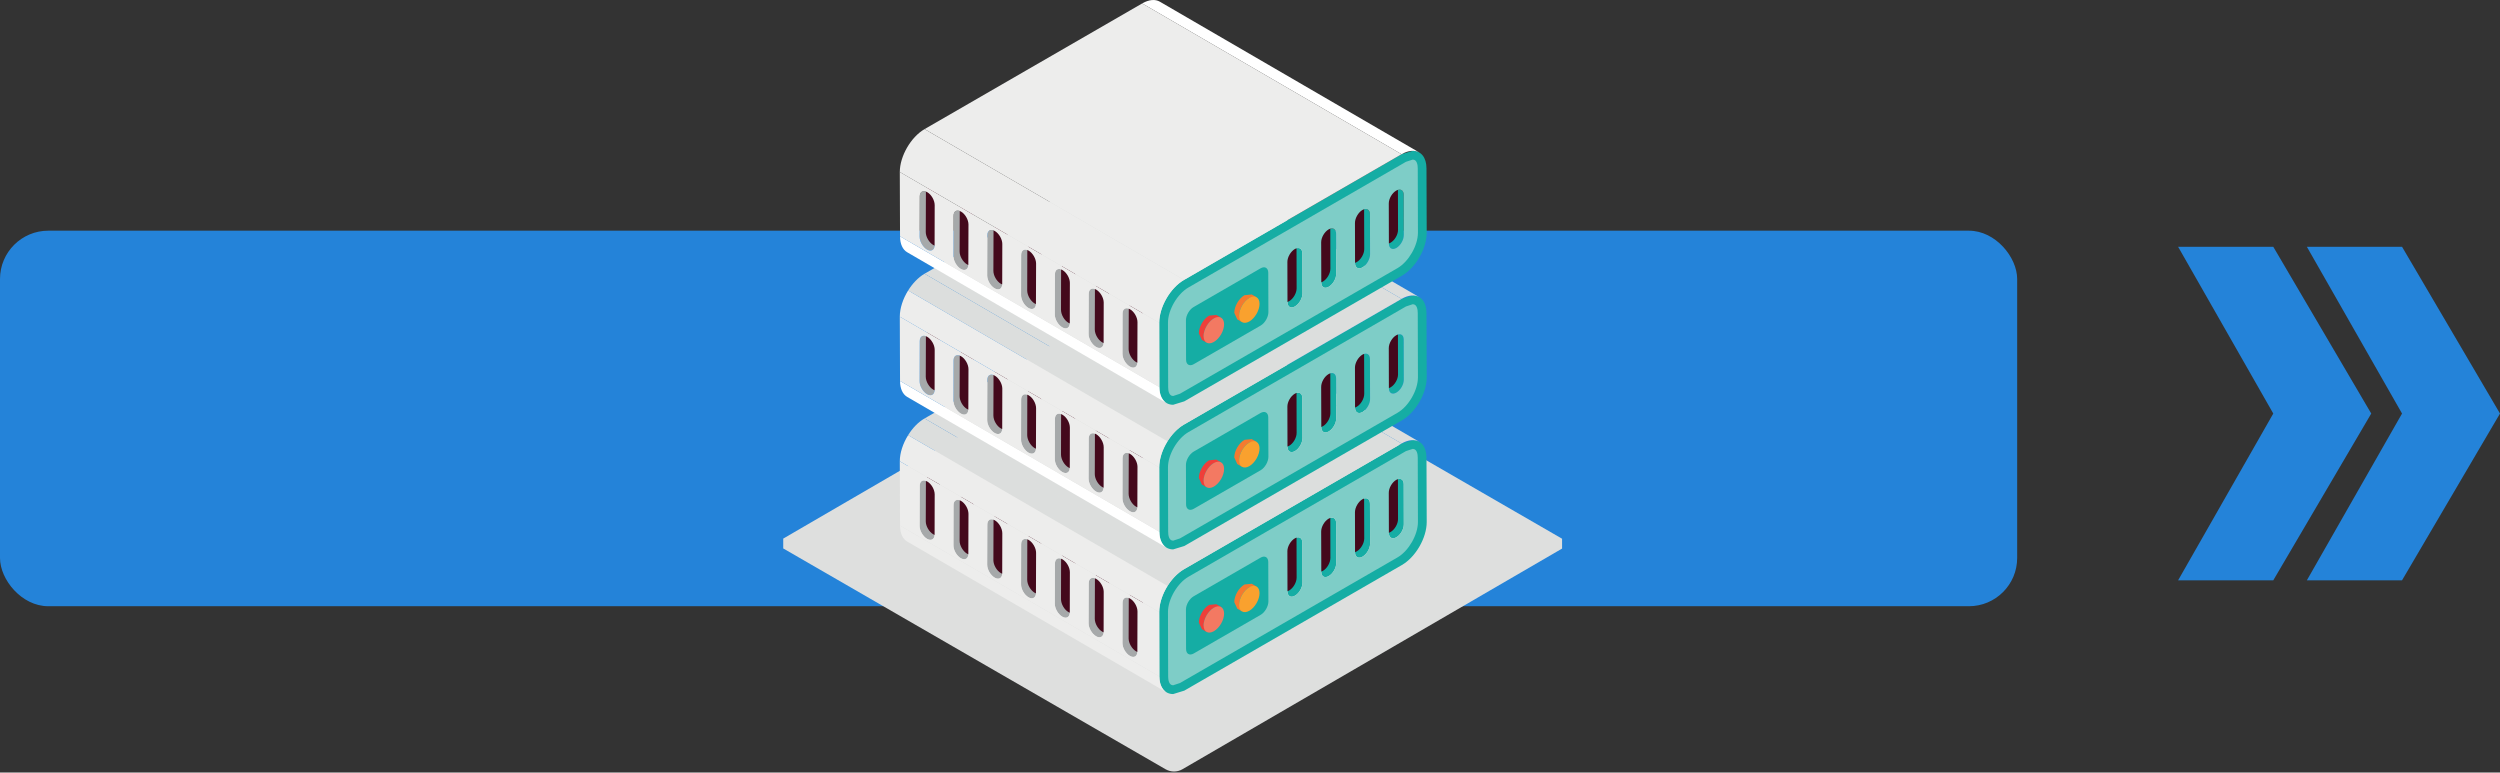 <svg width="466" height="144" viewBox="0 0 466 144" fill="none" xmlns="http://www.w3.org/2000/svg">
<rect x="0" y="0" width="466" height="144" fill="#333333" stroke="none"/>
<path d="M447.739 46H430L447.739 77.084L430 108.169H447.739L466 77.084L447.739 46Z" fill="#2483D9"/>
<path d="M423.739 46H406L423.739 77.084L406 108.169H423.739L442 77.084L423.739 46Z" fill="#2483D9"/>
<rect y="43" width="376" height="70" rx="9" fill="#2483D9"/>
<g clip-path="url(#clip0_1452_976)">
<path d="M216.732 59.268L145.994 100.394V102.228L217.246 143.379C218.24 143.954 219.448 143.953 220.434 143.371L291.171 102.253V100.419L219.919 59.259C218.934 58.693 217.717 58.702 216.732 59.268Z" fill="#DEDFDE"/>
<path d="M260.258 89.448C259.487 89.893 258.861 90.973 258.869 91.865L258.886 99.348C258.895 100.231 259.521 100.582 260.283 100.145C261.063 99.699 261.68 98.619 261.671 97.728L261.654 90.254C261.654 89.362 261.029 89.01 260.258 89.448Z" fill="#15ADA4"/>
<path d="M253.952 93.065C253.19 93.511 252.564 94.591 252.564 95.482L252.582 102.965C252.59 103.839 253.216 104.199 253.987 103.754C254.749 103.316 255.383 102.236 255.383 101.354L255.358 93.871C255.358 92.979 254.724 92.628 253.952 93.065Z" fill="#15ADA4"/>
<path d="M247.656 96.682C246.884 97.128 246.259 98.208 246.268 99.091L246.293 106.582C246.293 107.465 246.919 107.816 247.681 107.379C248.452 106.933 249.078 105.853 249.069 104.971L249.052 97.488C249.052 96.596 248.427 96.236 247.656 96.682Z" fill="#15ADA4"/>
<path d="M241.357 100.351C240.586 100.796 239.96 101.868 239.969 102.751L239.986 110.233C239.995 111.125 240.612 111.485 241.383 111.031C242.163 110.593 242.779 109.513 242.779 108.631L242.754 101.148C242.754 100.256 242.128 99.896 241.357 100.351Z" fill="#15ADA4"/>
<path d="M259.178 88.471C258.398 88.925 257.781 89.996 257.781 90.888L257.807 98.371C257.807 99.253 258.432 99.605 259.203 99.168C259.974 98.722 260.6 97.642 260.592 96.759L260.574 89.276C260.566 88.385 259.949 88.025 259.178 88.471Z" fill="#44091C"/>
<path d="M252.881 92.088C252.11 92.534 251.476 93.614 251.484 94.496L251.502 101.979C251.502 102.871 252.136 103.231 252.899 102.776C253.67 102.331 254.295 101.259 254.295 100.368L254.269 92.894C254.269 91.993 253.635 91.642 252.881 92.088Z" fill="#44091C"/>
<path d="M246.566 95.713C245.803 96.159 245.178 97.231 245.178 98.122L245.203 105.596C245.203 106.488 245.829 106.848 246.6 106.402C247.371 105.956 247.988 104.876 247.988 103.993L247.971 96.511C247.962 95.619 247.345 95.259 246.566 95.713Z" fill="#44091C"/>
<path d="M240.277 99.374C239.497 99.811 238.88 100.891 238.889 101.782L238.906 109.265C238.906 110.156 239.531 110.508 240.302 110.062C241.073 109.616 241.699 108.536 241.691 107.654L241.673 100.171C241.665 99.279 241.039 98.928 240.277 99.374Z" fill="#44091C"/>
<path d="M260.284 100.145C259.521 100.582 258.895 100.231 258.887 99.348L258.869 91.865C258.861 90.973 259.487 89.893 260.258 89.448C261.029 89.011 261.654 89.362 261.654 90.254L261.671 97.728C261.68 98.619 261.063 99.699 260.284 100.145ZM253.986 103.754C253.215 104.199 252.59 103.839 252.581 102.965L252.564 95.482C252.564 94.591 253.189 93.511 253.952 93.065C254.723 92.628 255.357 92.979 255.357 93.871L255.382 101.354C255.382 102.236 254.749 103.316 253.986 103.754ZM247.68 107.379C246.917 107.816 246.292 107.465 246.292 106.582L246.266 99.091C246.258 98.208 246.883 97.128 247.654 96.682C248.425 96.236 249.05 96.596 249.05 97.488L249.068 104.971C249.076 105.853 248.451 106.934 247.68 107.379ZM241.382 111.031C240.611 111.485 239.994 111.125 239.986 110.233L239.968 102.751C239.96 101.868 240.586 100.796 241.357 100.351C242.128 99.896 242.753 100.256 242.753 101.148L242.779 108.631C242.779 109.514 242.162 110.594 241.382 111.031ZM265.082 85.325C265.082 83.773 264.422 82.856 263.334 82.856L261.663 83.379L221.11 106.805C218.814 108.125 216.886 111.468 216.895 114.091L216.929 126.082C216.929 127.633 217.589 128.559 218.677 128.559L220.356 128.028L260.909 104.611C263.205 103.282 265.124 99.939 265.116 97.308L265.082 85.325Z" fill="#7ECDC7"/>
<path d="M260.499 103.899L219.946 127.316L218.678 127.736C217.873 127.736 217.744 126.699 217.744 126.082L217.71 114.091C217.701 111.725 219.449 108.716 221.514 107.516L262.075 84.082L263.335 83.671C264.141 83.671 264.269 84.708 264.269 85.325L264.303 97.308C264.303 99.691 262.572 102.699 260.499 103.899ZM265.897 85.325C265.897 83.242 264.852 82.033 263.335 82.033L261.253 82.668L220.7 106.102C218.138 107.585 216.073 111.159 216.082 114.091L216.108 126.091C216.116 128.173 217.161 129.373 218.678 129.373L220.76 128.731L261.321 105.313C263.883 103.831 265.939 100.256 265.939 97.308L265.897 85.325Z" fill="#15ADA4"/>
<path d="M172.838 89.756C172.067 89.302 171.442 89.662 171.442 90.545L171.416 98.028C171.416 98.919 172.033 99.991 172.804 100.436C173.584 100.882 174.201 100.522 174.209 99.639L174.226 92.156C174.226 91.265 173.61 90.185 172.838 89.756Z" fill="#A6A9AA"/>
<path d="M179.136 93.365C178.365 92.919 177.739 93.279 177.739 94.162L177.723 101.645C177.714 102.536 178.331 103.608 179.102 104.054C179.873 104.491 180.499 104.139 180.499 103.256L180.524 95.782C180.524 94.882 179.907 93.811 179.136 93.365Z" fill="#A6A9AA"/>
<path d="M185.432 96.982C184.67 96.545 184.036 96.896 184.036 97.788L184.01 105.262C184.01 106.153 184.635 107.233 185.407 107.671C186.178 108.116 186.803 107.756 186.812 106.882L186.829 99.399C186.829 98.508 186.203 97.428 185.432 96.982Z" fill="#A6A9AA"/>
<path d="M191.74 100.642C190.969 100.196 190.344 100.556 190.344 101.448L190.326 108.931C190.318 109.805 190.943 110.885 191.706 111.331C192.477 111.776 193.103 111.416 193.103 110.533L193.128 103.051C193.128 102.168 192.511 101.088 191.74 100.642Z" fill="#A6A9AA"/>
<path d="M198.038 104.251C197.267 103.814 196.641 104.165 196.641 105.056L196.615 112.539C196.615 113.422 197.232 114.494 198.012 114.948C198.775 115.394 199.4 115.034 199.409 114.151L199.426 106.668C199.434 105.776 198.809 104.705 198.038 104.251Z" fill="#A6A9AA"/>
<path d="M204.334 107.902C203.571 107.465 202.938 107.816 202.938 108.716L202.912 116.191C202.912 117.074 203.546 118.145 204.308 118.599C205.08 119.045 205.705 118.685 205.714 117.802L205.731 110.319C205.731 109.436 205.105 108.356 204.334 107.902Z" fill="#A6A9AA"/>
<path d="M210.64 111.571C209.869 111.125 209.243 111.485 209.243 112.368L209.227 119.851C209.218 120.742 209.835 121.814 210.615 122.259C211.377 122.705 212.002 122.345 212.002 121.462L212.028 113.988C212.028 113.088 211.411 112.016 210.64 111.571Z" fill="#A6A9AA"/>
<path d="M173.985 88.899C173.222 88.453 172.589 88.805 172.589 89.696L172.562 97.179C172.562 98.062 173.188 99.142 173.959 99.588C174.722 100.033 175.356 99.682 175.356 98.791L175.382 91.308C175.382 90.425 174.756 89.345 173.985 88.899Z" fill="#44091C"/>
<path d="M180.292 92.516C179.52 92.071 178.895 92.422 178.895 93.322L178.869 100.805C178.869 101.679 179.486 102.751 180.257 103.205C181.028 103.651 181.654 103.291 181.654 102.408L181.679 94.925C181.679 94.042 181.063 92.962 180.292 92.516Z" fill="#44091C"/>
<path d="M186.59 96.133C185.819 95.688 185.194 96.048 185.194 96.939L185.168 104.422C185.168 105.296 185.785 106.376 186.556 106.822C187.328 107.268 187.953 106.916 187.953 106.025L187.978 98.542C187.978 97.659 187.362 96.588 186.59 96.133Z" fill="#44091C"/>
<path d="M192.895 99.802C192.124 99.348 191.49 99.708 191.49 100.59L191.473 108.073C191.473 108.965 192.089 110.036 192.861 110.49C193.623 110.928 194.257 110.568 194.257 109.685L194.283 102.21C194.283 101.31 193.658 100.23 192.895 99.802Z" fill="#44091C"/>
<path d="M199.194 103.402C198.423 102.965 197.797 103.325 197.789 104.208L197.771 111.691C197.771 112.573 198.388 113.653 199.159 114.091C199.939 114.536 200.556 114.176 200.556 113.302L200.582 105.819C200.582 104.928 199.965 103.848 199.194 103.402Z" fill="#44091C"/>
<path d="M205.491 107.053C204.72 106.608 204.095 106.968 204.095 107.859L204.068 115.342C204.068 116.225 204.686 117.296 205.457 117.742C206.228 118.188 206.853 117.836 206.853 116.945L206.879 109.462C206.879 108.579 206.262 107.499 205.491 107.053Z" fill="#44091C"/>
<path d="M211.797 110.722C211.026 110.276 210.401 110.628 210.401 111.528L210.375 119.002C210.375 119.885 210.992 120.956 211.763 121.411C212.534 121.856 213.16 121.496 213.16 120.613L213.185 113.131C213.185 112.248 212.56 111.168 211.797 110.722Z" fill="#44091C"/>
<path d="M216.193 54.236L264.551 82.351C263.711 81.862 262.537 81.939 261.252 82.668L212.902 54.562C214.188 53.816 215.362 53.748 216.193 54.236Z" fill="#DCDEDD"/>
<path d="M217.469 129.065L169.111 100.951C168.28 100.471 167.766 99.442 167.766 97.976L216.107 126.091C216.107 127.548 216.63 128.576 217.469 129.065Z" fill="#EDEDEC"/>
<path d="M220.7 106.102L172.342 77.996L212.903 54.562L261.253 82.668L220.7 106.102Z" fill="#DCDEDD"/>
<path d="M212.003 121.462C212.003 122.345 211.377 122.705 210.615 122.259C209.835 121.813 209.218 120.742 209.227 119.851L209.244 112.368C209.244 111.485 209.869 111.125 210.64 111.571C211.412 112.016 212.028 113.088 212.028 113.988L212.003 121.462ZM205.714 117.802C205.705 118.685 205.08 119.045 204.309 118.599C203.546 118.145 202.912 117.073 202.912 116.191L202.938 108.716C202.938 107.816 203.572 107.465 204.334 107.902C205.105 108.356 205.731 109.436 205.731 110.319L205.714 117.802ZM199.408 114.151C199.399 115.033 198.774 115.393 198.011 114.948C197.231 114.493 196.614 113.422 196.614 112.539L196.64 105.056C196.64 104.165 197.266 103.813 198.037 104.251C198.808 104.705 199.433 105.776 199.425 106.668L199.408 114.151ZM193.102 110.533C193.102 111.416 192.476 111.776 191.705 111.331C190.942 110.885 190.317 109.805 190.325 108.931L190.343 101.448C190.343 100.556 190.968 100.196 191.739 100.642C192.51 101.088 193.127 102.168 193.127 103.051L193.102 110.533ZM186.813 106.882C186.804 107.756 186.179 108.116 185.407 107.671C184.636 107.233 184.011 106.153 184.011 105.262L184.037 97.788C184.037 96.896 184.67 96.545 185.433 96.982C186.204 97.428 186.83 98.508 186.83 99.399L186.813 106.882ZM180.498 103.256C180.498 104.139 179.872 104.491 179.101 104.053C178.33 103.608 177.713 102.536 177.722 101.645L177.739 94.162C177.739 93.279 178.364 92.919 179.136 93.365C179.907 93.811 180.524 94.882 180.524 95.782L180.498 103.256ZM174.209 99.639C174.2 100.522 173.583 100.882 172.804 100.436C172.033 99.99 171.416 98.919 171.416 98.028L171.441 90.545C171.441 89.662 172.067 89.302 172.838 89.756C173.609 90.185 174.226 91.265 174.226 92.156L174.209 99.639ZM216.081 114.091L167.723 85.985L167.766 97.976L216.107 126.091L216.081 114.091Z" fill="#EDEDEC"/>
<path d="M234.965 103.951C235.753 103.488 236.404 103.856 236.404 104.782L236.43 112.102C236.43 113.019 235.787 114.142 234.99 114.605L222.532 121.796C221.736 122.268 221.084 121.891 221.084 120.974L221.059 113.653C221.05 112.719 221.701 111.605 222.507 111.142L234.965 103.951Z" fill="#15ADA4"/>
<path d="M226.723 112.625L225.369 112.753C224.315 113.371 223.467 114.836 223.467 116.053L224.015 117.279L224.915 117.793L224.349 116.568C224.349 115.359 225.206 113.885 226.26 113.276L227.614 113.148L226.723 112.625Z" fill="#EF3F3A"/>
<path d="M226.26 113.276C227.306 112.668 228.171 113.156 228.171 114.374C228.18 115.574 227.323 117.048 226.269 117.656C225.215 118.265 224.358 117.776 224.35 116.568C224.35 115.359 225.207 113.885 226.26 113.276Z" fill="#F37962"/>
<path d="M233.328 108.811L231.974 108.948C230.92 109.548 230.064 111.031 230.072 112.239L230.629 113.456L231.52 113.979L230.963 112.753C230.963 111.545 231.82 110.071 232.865 109.462L234.219 109.333L233.328 108.811Z" fill="#F47A2F"/>
<path d="M232.867 109.462C233.921 108.853 234.769 109.342 234.778 110.551C234.778 111.759 233.929 113.242 232.884 113.842C231.822 114.451 230.965 113.962 230.965 112.754C230.965 111.545 231.822 110.071 232.867 109.462Z" fill="#F9A12E"/>
<path d="M260.258 62.491C259.487 62.936 258.861 64.016 258.869 64.899L258.886 72.382C258.895 73.273 259.521 73.625 260.283 73.179C261.063 72.734 261.68 71.653 261.671 70.771L261.654 63.288C261.654 62.396 261.029 62.045 260.258 62.491Z" fill="#15ADA4"/>
<path d="M253.952 66.108C253.19 66.553 252.564 67.633 252.564 68.516L252.582 75.999C252.59 76.882 253.216 77.242 253.987 76.796C254.749 76.35 255.383 75.27 255.383 74.396L255.358 66.913C255.358 66.022 254.724 65.662 253.952 66.108Z" fill="#15ADA4"/>
<path d="M247.656 69.725C246.884 70.162 246.259 71.242 246.268 72.142L246.293 79.616C246.293 80.508 246.919 80.859 247.681 80.422C248.452 79.968 249.078 78.888 249.069 78.013L249.052 70.522C249.052 69.639 248.427 69.279 247.656 69.725Z" fill="#15ADA4"/>
<path d="M241.357 73.385C240.586 73.831 239.96 74.902 239.969 75.802L239.986 83.276C239.995 84.159 240.612 84.519 241.383 84.082C242.163 83.628 242.779 82.556 242.779 81.665L242.754 74.182C242.754 73.299 242.128 72.939 241.357 73.385Z" fill="#15ADA4"/>
<path d="M259.178 61.513C258.398 61.959 257.781 63.031 257.781 63.931L257.807 71.405C257.807 72.296 258.432 72.648 259.203 72.202C259.974 71.756 260.6 70.685 260.592 69.802L260.574 62.311C260.566 61.428 259.949 61.068 259.178 61.513Z" fill="#44091C"/>
<path d="M252.881 65.13C252.11 65.568 251.476 66.648 251.484 67.539L251.502 75.022C251.502 75.905 252.136 76.256 252.899 75.819C253.67 75.373 254.295 74.293 254.295 73.41L254.269 65.927C254.269 65.045 253.635 64.685 252.881 65.13Z" fill="#44091C"/>
<path d="M246.566 68.748C245.803 69.194 245.178 70.265 245.178 71.156L245.203 78.639C245.203 79.522 245.829 79.882 246.6 79.445C247.371 78.999 247.988 77.919 247.988 77.028L247.971 69.545C247.962 68.662 247.345 68.302 246.566 68.748Z" fill="#44091C"/>
<path d="M240.277 72.408C239.497 72.853 238.88 73.933 238.889 74.816L238.906 82.299C238.906 83.182 239.531 83.542 240.302 83.096C241.073 82.659 241.699 81.579 241.691 80.688L241.673 73.213C241.665 72.313 241.039 71.962 240.277 72.408Z" fill="#44091C"/>
<path d="M260.284 73.179C259.521 73.625 258.895 73.273 258.887 72.382L258.869 64.899C258.861 64.016 259.487 62.936 260.258 62.491C261.029 62.045 261.654 62.396 261.654 63.288L261.671 70.771C261.68 71.653 261.063 72.734 260.284 73.179ZM253.986 76.796C253.215 77.242 252.59 76.882 252.581 75.999L252.564 68.516C252.564 67.633 253.189 66.553 253.952 66.108C254.723 65.662 255.357 66.022 255.357 66.913L255.382 74.396C255.382 75.271 254.749 76.351 253.986 76.796ZM247.68 80.422C246.917 80.859 246.292 80.508 246.292 79.616L246.266 72.142C246.258 71.242 246.883 70.162 247.654 69.725C248.425 69.279 249.05 69.639 249.05 70.522L249.068 78.013C249.076 78.888 248.451 79.968 247.68 80.422ZM241.382 84.082C240.611 84.519 239.994 84.159 239.986 83.276L239.968 75.802C239.96 74.902 240.586 73.831 241.357 73.385C242.128 72.939 242.753 73.299 242.753 74.182L242.779 81.665C242.779 82.556 242.162 83.628 241.382 84.082ZM265.082 58.368C265.082 56.816 264.422 55.891 263.334 55.891L261.663 56.413L221.11 79.839C218.814 81.168 216.886 84.502 216.895 87.133L216.929 99.125C216.929 100.676 217.589 101.594 218.677 101.594L220.356 101.071L260.909 77.645C263.205 76.325 265.124 72.982 265.116 70.351L265.082 58.368Z" fill="#7ECDC7"/>
<path d="M260.499 76.942L219.946 100.359L218.678 100.779C217.873 100.779 217.744 99.742 217.744 99.116L217.71 87.133C217.701 84.759 219.449 81.742 221.514 80.551L262.075 57.125L263.335 56.705C264.141 56.705 264.269 57.742 264.269 58.368L264.303 70.351C264.303 72.725 262.572 75.742 260.499 76.942ZM265.897 58.368C265.897 56.276 264.852 55.076 263.335 55.076L261.253 55.711L220.7 79.136C218.138 80.611 216.073 84.194 216.082 87.133L216.108 99.125C216.116 101.208 217.161 102.408 218.678 102.408L220.76 101.773L261.321 78.356C263.883 76.874 265.939 73.291 265.939 70.351L265.897 58.368Z" fill="#15ADA4"/>
<path d="M172.838 62.782C172.067 62.336 171.442 62.696 171.442 63.588L171.416 71.07C171.416 71.945 172.033 73.025 172.804 73.471C173.584 73.916 174.201 73.565 174.209 72.673L174.226 65.191C174.226 64.308 173.61 63.236 172.838 62.782Z" fill="#A6A9AA"/>
<path d="M179.136 66.399C178.365 65.954 177.739 66.313 177.739 67.205L177.723 74.688C177.714 75.571 178.331 76.642 179.102 77.088C179.873 77.542 180.499 77.182 180.499 76.291L180.524 68.808C180.524 67.925 179.907 66.845 179.136 66.399Z" fill="#A6A9AA"/>
<path d="M185.432 70.025C184.67 69.579 184.036 69.931 184.036 70.822L184.01 78.305C184.01 79.188 184.635 80.268 185.407 80.713C186.178 81.159 186.803 80.799 186.812 79.916L186.829 72.433C186.829 71.551 186.203 70.471 185.432 70.025Z" fill="#A6A9AA"/>
<path d="M191.74 73.685C190.969 73.239 190.344 73.599 190.344 74.482L190.326 81.965C190.318 82.848 190.943 83.928 191.706 84.374C192.477 84.811 193.103 84.451 193.103 83.576L193.128 76.093C193.128 75.202 192.511 74.122 191.74 73.685Z" fill="#A6A9AA"/>
<path d="M198.038 77.302C197.267 76.848 196.641 77.208 196.641 78.091L196.615 85.573C196.615 86.465 197.232 87.536 198.012 87.982C198.775 88.428 199.4 88.068 199.409 87.185L199.426 79.71C199.434 78.81 198.809 77.739 198.038 77.302Z" fill="#A6A9AA"/>
<path d="M204.334 80.936C203.571 80.508 202.938 80.859 202.938 81.742L202.912 89.225C202.912 90.116 203.546 91.188 204.308 91.633C205.08 92.079 205.705 91.719 205.714 90.845L205.731 83.362C205.731 82.471 205.105 81.391 204.334 80.936Z" fill="#A6A9AA"/>
<path d="M210.64 84.605C209.869 84.159 209.243 84.519 209.243 85.411L209.227 92.894C209.218 93.776 209.835 94.848 210.615 95.293C211.377 95.748 212.002 95.388 212.002 94.496L212.028 87.013C212.028 86.131 211.411 85.051 210.64 84.605Z" fill="#A6A9AA"/>
<path d="M173.985 61.942C173.222 61.488 172.589 61.848 172.589 62.739L172.562 70.213C172.562 71.105 173.188 72.185 173.959 72.631C174.722 73.068 175.356 72.716 175.356 71.825L175.382 64.351C175.382 63.451 174.756 62.379 173.985 61.942Z" fill="#44091C"/>
<path d="M180.292 65.551C179.52 65.114 178.895 65.465 178.895 66.356L178.869 73.831C178.869 74.722 179.486 75.802 180.257 76.239C181.028 76.685 181.654 76.325 181.654 75.451L181.679 67.968C181.679 67.076 181.063 65.996 180.292 65.551Z" fill="#44091C"/>
<path d="M186.59 69.168C185.819 68.731 185.194 69.082 185.194 69.973L185.168 77.456C185.168 78.339 185.785 79.419 186.556 79.856C187.328 80.302 187.953 79.951 187.953 79.068L187.978 71.585C187.978 70.694 187.362 69.614 186.59 69.168Z" fill="#44091C"/>
<path d="M192.895 72.828C192.124 72.382 191.49 72.742 191.49 73.633L191.473 81.116C191.473 81.991 192.089 83.071 192.861 83.525C193.623 83.962 194.257 83.611 194.257 82.719L194.283 75.236C194.283 74.354 193.658 73.282 192.895 72.828Z" fill="#44091C"/>
<path d="M199.194 76.445C198.423 75.999 197.797 76.359 197.789 77.251L197.771 84.733C197.771 85.608 198.388 86.688 199.159 87.133C199.939 87.579 200.556 87.219 200.556 86.336L200.582 78.853C200.582 77.971 199.965 76.891 199.194 76.445Z" fill="#44091C"/>
<path d="M205.491 80.096C204.72 79.651 204.095 80.01 204.095 80.893L204.068 88.376C204.068 89.259 204.686 90.339 205.457 90.785C206.228 91.231 206.853 90.871 206.853 89.988L206.879 82.505C206.879 81.613 206.262 80.534 205.491 80.096Z" fill="#44091C"/>
<path d="M211.797 83.748C211.026 83.319 210.401 83.671 210.401 84.562L210.375 92.036C210.375 92.928 210.992 94.008 211.763 94.445C212.534 94.891 213.16 94.531 213.16 93.656L213.185 86.174C213.185 85.282 212.56 84.202 211.797 83.748Z" fill="#44091C"/>
<path d="M216.193 27.279L264.551 55.393C263.711 54.896 262.537 54.973 261.252 55.711L212.902 27.605C214.188 26.859 215.362 26.791 216.193 27.279Z" fill="#DCDEDD"/>
<path d="M217.469 102.099L169.111 73.993C168.28 73.505 167.766 72.476 167.766 71.011L216.107 99.125C216.107 100.582 216.63 101.611 217.469 102.099Z" fill="white"/>
<path d="M220.7 79.136L172.342 51.022L212.903 27.605L261.253 55.711L220.7 79.136Z" fill="#DCDEDD"/>
<path d="M212.003 94.496C212.003 95.388 211.377 95.748 210.615 95.293C209.835 94.848 209.218 93.776 209.227 92.894L209.244 85.411C209.244 84.519 209.869 84.159 210.64 84.605C211.412 85.05 212.028 86.131 212.028 87.013L212.003 94.496ZM205.714 90.845C205.705 91.719 205.08 92.079 204.309 91.633C203.546 91.188 202.912 90.116 202.912 89.225L202.938 81.742C202.938 80.859 203.572 80.508 204.334 80.936C205.105 81.391 205.731 82.471 205.731 83.362L205.714 90.845ZM199.408 87.185C199.399 88.068 198.774 88.428 198.011 87.982C197.231 87.536 196.614 86.465 196.614 85.573L196.64 78.091C196.64 77.208 197.266 76.848 198.037 77.302C198.808 77.739 199.433 78.811 199.425 79.71L199.408 87.185ZM193.102 83.576C193.102 84.451 192.476 84.811 191.705 84.374C190.942 83.928 190.317 82.848 190.325 81.965L190.343 74.482C190.343 73.599 190.968 73.239 191.739 73.685C192.51 74.122 193.127 75.202 193.127 76.093L193.102 83.576ZM186.813 79.916C186.804 80.799 186.179 81.159 185.407 80.713C184.636 80.268 184.011 79.188 184.011 78.305L184.037 70.822C184.037 69.931 184.67 69.579 185.433 70.025C186.204 70.471 186.83 71.55 186.83 72.433L186.813 79.916ZM180.498 76.291C180.498 77.182 179.872 77.542 179.101 77.088C178.33 76.642 177.713 75.57 177.722 74.688L177.739 67.205C177.739 66.313 178.364 65.953 179.136 66.399C179.907 66.845 180.524 67.925 180.524 68.808L180.498 76.291ZM174.209 72.673C174.2 73.565 173.583 73.916 172.804 73.471C172.033 73.025 171.416 71.945 171.416 71.071L171.441 63.588C171.441 62.696 172.067 62.336 172.838 62.782C173.609 63.236 174.226 64.308 174.226 65.191L174.209 72.673ZM216.081 87.133L167.723 59.028L167.766 71.01L216.107 99.125L216.081 87.133Z" fill="#EDEDEC"/>
<path d="M234.965 76.985C235.753 76.531 236.404 76.899 236.404 77.816L236.43 85.145C236.43 86.053 235.787 87.185 234.99 87.648L222.532 94.831C221.736 95.302 221.084 94.925 221.084 94.008L221.059 86.679C221.05 85.762 221.701 84.648 222.507 84.176L234.965 76.985Z" fill="#15ADA4"/>
<path d="M226.723 85.668L225.369 85.796C224.315 86.405 223.467 87.879 223.467 89.088L224.015 90.313L224.915 90.828L224.349 89.602C224.349 88.393 225.206 86.928 226.26 86.311L227.614 86.182L226.723 85.668Z" fill="#EF3F3A"/>
<path d="M226.26 86.311C227.306 85.71 228.171 86.199 228.171 87.408C228.18 88.616 227.323 90.091 226.269 90.699C225.215 91.299 224.358 90.819 224.35 89.602C224.35 88.393 225.207 86.928 226.26 86.311Z" fill="#F37962"/>
<path d="M233.328 81.853L231.974 81.982C230.92 82.591 230.064 84.073 230.072 85.273L230.629 86.499L231.52 87.013L230.963 85.796C230.963 84.579 231.82 83.105 232.865 82.496L234.219 82.359L233.328 81.853Z" fill="#F47A2F"/>
<path d="M232.867 82.496C233.921 81.896 234.769 82.385 234.778 83.585C234.778 84.802 233.929 86.276 232.884 86.885C231.822 87.493 230.965 86.996 230.965 85.796C230.965 84.579 231.822 83.105 232.867 82.496Z" fill="#F9A12E"/>
<path d="M260.258 35.525C259.487 35.971 258.861 37.042 258.869 37.942L258.886 45.416C258.895 46.308 259.521 46.659 260.283 46.222C261.063 45.776 261.68 44.696 261.671 43.805L261.654 36.331C261.654 35.439 261.029 35.088 260.258 35.525Z" fill="#15ADA4"/>
<path d="M253.952 39.142C253.19 39.588 252.564 40.668 252.564 41.559L252.582 49.042C252.59 49.916 253.216 50.276 253.987 49.831C254.749 49.393 255.383 48.313 255.383 47.422L255.358 39.948C255.358 39.056 254.724 38.705 253.952 39.142Z" fill="#15ADA4"/>
<path d="M247.656 42.759C246.884 43.213 246.259 44.285 246.268 45.176L246.293 52.659C246.293 53.542 246.919 53.893 247.681 53.448C248.452 53.01 249.078 51.931 249.069 51.048L249.052 43.565C249.052 42.673 248.427 42.313 247.656 42.759Z" fill="#15ADA4"/>
<path d="M241.357 46.419C240.586 46.873 239.96 47.945 239.969 48.836L239.986 56.31C239.995 57.202 240.612 57.562 241.383 57.116C242.163 56.662 242.779 55.59 242.779 54.708L242.754 47.233C242.754 46.333 242.128 45.973 241.357 46.419Z" fill="#15ADA4"/>
<path d="M259.178 34.548C258.398 34.993 257.781 36.073 257.781 36.956L257.807 44.439C257.807 45.331 258.432 45.691 259.203 45.236C259.974 44.799 260.6 43.728 260.592 42.836L260.574 35.353C260.566 34.462 259.949 34.102 259.178 34.548Z" fill="#44091C"/>
<path d="M252.881 38.165C252.11 38.611 251.476 39.691 251.484 40.573L251.502 48.056C251.502 48.948 252.136 49.299 252.899 48.853C253.67 48.408 254.295 47.328 254.295 46.453L254.269 38.971C254.269 38.079 253.635 37.719 252.881 38.165Z" fill="#44091C"/>
<path d="M246.566 41.791C245.803 42.236 245.178 43.308 245.178 44.199L245.203 51.673C245.203 52.565 245.829 52.925 246.6 52.479C247.371 52.025 247.988 50.953 247.988 50.071L247.971 42.596C247.962 41.696 247.345 41.336 246.566 41.791Z" fill="#44091C"/>
<path d="M240.277 45.451C239.497 45.888 238.88 46.959 238.889 47.859L238.906 55.334C238.906 56.225 239.531 56.585 240.302 56.139C241.073 55.693 241.699 54.614 241.691 53.731L241.673 46.239C241.665 45.356 241.039 44.996 240.277 45.451Z" fill="#44091C"/>
<path d="M260.284 46.222C259.521 46.659 258.895 46.308 258.887 45.416L258.869 37.942C258.861 37.042 259.487 35.971 260.258 35.525C261.029 35.088 261.654 35.439 261.654 36.331L261.671 43.805C261.68 44.696 261.063 45.776 260.284 46.222ZM253.986 49.831C253.215 50.276 252.59 49.916 252.581 49.042L252.564 41.559C252.564 40.668 253.189 39.588 253.952 39.142C254.723 38.705 255.357 39.056 255.357 39.948L255.382 47.422C255.382 48.313 254.749 49.394 253.986 49.831ZM247.68 53.448C246.917 53.894 246.292 53.542 246.292 52.659L246.266 45.176C246.258 44.285 246.883 43.214 247.654 42.759C248.425 42.313 249.05 42.673 249.05 43.565L249.068 51.048C249.076 51.931 248.451 53.011 247.68 53.448ZM241.382 57.116C240.611 57.562 239.994 57.202 239.986 56.311L239.968 48.836C239.96 47.945 240.586 46.874 241.357 46.419C242.128 45.974 242.753 46.333 242.753 47.233L242.779 54.708C242.779 55.591 242.162 56.662 241.382 57.116ZM265.082 31.402C265.082 29.851 264.422 28.933 263.334 28.933L261.663 29.456L221.11 52.882C218.814 54.202 216.886 57.545 216.895 60.168L216.929 72.159C216.929 73.711 217.589 74.628 218.677 74.628L220.356 74.105L260.909 50.679C263.205 49.368 265.124 46.016 265.116 43.385L265.082 31.402Z" fill="#7ECDC7"/>
<path d="M260.499 49.976L219.946 73.393L218.678 73.814C217.873 73.814 217.744 72.776 217.744 72.159L217.71 60.168C217.701 57.793 219.449 54.785 221.514 53.593L262.075 30.159L263.335 29.748C264.141 29.748 264.269 30.785 264.269 31.402L264.303 43.385C264.303 45.768 262.572 48.776 260.499 49.976ZM265.897 31.393C265.897 29.319 264.852 28.111 263.335 28.111L261.253 28.745L220.7 52.179C218.138 53.654 216.073 57.236 216.082 60.168L216.108 72.159C216.116 74.242 217.161 75.451 218.678 75.451L220.76 74.808L261.321 51.391C263.883 49.916 265.939 46.325 265.939 43.385L265.897 31.393Z" fill="#15ADA4"/>
<path d="M172.838 35.825C172.067 35.379 171.442 35.739 171.442 36.622L171.416 44.105C171.416 44.988 172.033 46.068 172.804 46.522C173.584 46.95 174.201 46.599 174.209 45.716L174.226 38.242C174.226 37.342 173.61 36.262 172.838 35.825Z" fill="#A6A9AA"/>
<path d="M179.136 39.442C178.365 38.996 177.739 39.348 177.739 40.239L177.723 47.722C177.714 48.613 178.331 49.685 179.102 50.131C179.873 50.576 180.499 50.216 180.499 49.334L180.524 41.851C180.524 40.959 179.907 39.879 179.136 39.442Z" fill="#A6A9AA"/>
<path d="M185.432 43.059C184.67 42.614 184.036 42.974 184.036 43.856L184.01 51.339C184.01 52.231 184.635 53.311 185.407 53.748C186.178 54.194 186.803 53.842 186.812 52.951L186.829 45.476C186.829 44.576 186.203 43.505 185.432 43.059Z" fill="#A6A9AA"/>
<path d="M191.74 46.719C190.969 46.273 190.344 46.625 190.344 47.525L190.326 54.999C190.318 55.882 190.943 56.962 191.706 57.408C192.477 57.853 193.103 57.493 193.103 56.611L193.128 49.128C193.128 48.245 192.511 47.165 191.74 46.719Z" fill="#A6A9AA"/>
<path d="M198.038 50.336C197.267 49.882 196.641 50.242 196.641 51.133L196.615 58.616C196.615 59.499 197.232 60.579 198.012 61.016C198.775 61.471 199.4 61.111 199.409 60.219L199.426 52.736C199.434 51.853 198.809 50.773 198.038 50.336Z" fill="#A6A9AA"/>
<path d="M204.334 53.988C203.571 53.533 202.938 53.894 202.938 54.785L202.912 62.268C202.912 63.151 203.546 64.222 204.308 64.668C205.08 65.122 205.705 64.762 205.714 63.871L205.731 56.396C205.731 55.505 205.105 54.433 204.334 53.988Z" fill="#A6A9AA"/>
<path d="M210.64 57.648C209.869 57.202 209.243 57.562 209.243 58.445L209.227 65.919C209.218 66.819 209.835 67.891 210.615 68.336C211.377 68.782 212.002 68.422 212.002 67.539L212.028 60.056C212.028 59.165 211.411 58.085 210.64 57.648Z" fill="#A6A9AA"/>
<path d="M173.985 34.976C173.222 34.522 172.589 34.882 172.589 35.773L172.562 43.256C172.562 44.139 173.188 45.219 173.959 45.665C174.722 46.111 175.356 45.751 175.356 44.859L175.382 37.385C175.382 36.493 174.756 35.422 173.985 34.976Z" fill="#44091C"/>
<path d="M180.292 38.585C179.52 38.148 178.895 38.499 178.895 39.391L178.869 46.873C178.869 47.756 179.486 48.836 180.257 49.282C181.028 49.728 181.654 49.368 181.654 48.485L181.679 41.002C181.679 40.119 181.063 39.039 180.292 38.585Z" fill="#44091C"/>
<path d="M186.59 42.211C185.819 41.765 185.194 42.125 185.194 43.016L185.168 50.499C185.168 51.373 185.785 52.453 186.556 52.899C187.328 53.345 187.953 52.993 187.953 52.102L187.978 44.619C187.978 43.728 187.362 42.656 186.59 42.211Z" fill="#44091C"/>
<path d="M192.895 45.871C192.124 45.425 191.49 45.785 191.49 46.668L191.473 54.151C191.473 55.033 192.089 56.114 192.861 56.568C193.623 56.996 194.257 56.645 194.257 55.762L194.283 48.288C194.283 47.388 193.658 46.316 192.895 45.871Z" fill="#44091C"/>
<path d="M199.194 49.479C198.423 49.042 197.797 49.393 197.789 50.285L197.771 57.759C197.771 58.651 198.388 59.73 199.159 60.168C199.939 60.613 200.556 60.253 200.556 59.379L200.582 51.896C200.582 51.005 199.965 49.925 199.194 49.479Z" fill="#44091C"/>
<path d="M205.491 53.13C204.72 52.685 204.095 53.045 204.095 53.936L204.068 61.419C204.068 62.302 204.686 63.373 205.457 63.819C206.228 64.265 206.853 63.905 206.853 63.022L206.879 55.539C206.879 54.656 206.262 53.576 205.491 53.13Z" fill="#44091C"/>
<path d="M211.797 56.799C211.026 56.354 210.401 56.705 210.401 57.596L210.375 65.079C210.375 65.962 210.992 67.042 211.763 67.488C212.534 67.933 213.16 67.573 213.16 66.691L213.185 59.208C213.185 58.325 212.56 57.245 211.797 56.799Z" fill="#44091C"/>
<path d="M216.193 0.313L264.551 28.419C263.711 27.939 262.537 28.008 261.252 28.745L212.902 0.639C214.188 -0.107 215.362 -0.175 216.193 0.313Z" fill="white"/>
<path d="M217.469 75.142L169.111 47.028C168.28 46.548 167.766 45.511 167.766 44.053L216.107 72.159C216.107 73.625 216.63 74.653 217.469 75.142Z" fill="white"/>
<path d="M220.7 52.179L172.342 24.065L212.903 0.639L261.253 28.745L220.7 52.179Z" fill="#EDEDEC"/>
<path d="M216.081 60.168L167.723 32.062C167.723 29.122 169.788 25.539 172.341 24.065L220.699 52.179C218.138 53.654 216.073 57.236 216.081 60.168Z" fill="#EDEDEC"/>
<path d="M212.003 67.539C212.003 68.422 211.377 68.782 210.615 68.336C209.835 67.891 209.218 66.819 209.227 65.919L209.244 58.445C209.244 57.562 209.869 57.202 210.64 57.648C211.412 58.085 212.028 59.165 212.028 60.056L212.003 67.539ZM205.714 63.871C205.705 64.762 205.08 65.122 204.309 64.668C203.546 64.222 202.912 63.151 202.912 62.268L202.938 54.785C202.938 53.894 203.572 53.533 204.334 53.988C205.105 54.433 205.731 55.505 205.731 56.396L205.714 63.871ZM199.408 60.219C199.399 61.111 198.774 61.471 198.011 61.016C197.231 60.579 196.614 59.499 196.614 58.616L196.64 51.133C196.64 50.242 197.266 49.882 198.037 50.336C198.808 50.773 199.433 51.853 199.425 52.736L199.408 60.219ZM193.102 56.611C193.102 57.493 192.476 57.853 191.705 57.408C190.942 56.962 190.317 55.882 190.325 54.999L190.343 47.525C190.343 46.625 190.968 46.273 191.739 46.719C192.51 47.165 193.127 48.245 193.127 49.128L193.102 56.611ZM186.813 52.951C186.804 53.842 186.179 54.193 185.407 53.748C184.636 53.311 184.011 52.23 184.011 51.339L184.037 43.856C184.037 42.973 184.67 42.613 185.433 43.059C186.204 43.505 186.83 44.576 186.83 45.476L186.813 52.951ZM180.498 49.334C180.498 50.216 179.872 50.576 179.101 50.131C178.33 49.685 177.713 48.613 177.722 47.722L177.739 40.239C177.739 39.348 178.364 38.996 179.136 39.442C179.907 39.879 180.524 40.959 180.524 41.851L180.498 49.334ZM174.209 45.716C174.2 46.599 173.583 46.951 172.804 46.522C172.033 46.068 171.416 44.988 171.416 44.105L171.441 36.622C171.441 35.739 172.067 35.379 172.838 35.825C173.609 36.262 174.226 37.342 174.226 38.242L174.209 45.716ZM216.081 60.168L167.723 32.062L167.766 44.053L216.107 72.159L216.081 60.168Z" fill="#EDEDEC"/>
<path d="M234.965 50.019C235.753 49.556 236.404 49.933 236.404 50.859L236.43 58.179C236.43 59.096 235.787 60.219 234.99 60.682L222.532 67.873C221.736 68.345 221.084 67.968 221.084 67.042L221.059 59.722C221.05 58.796 221.701 57.673 222.507 57.219L234.965 50.019Z" fill="#15ADA4"/>
<path d="M226.723 58.711L225.369 58.831C224.315 59.439 223.467 60.913 223.467 62.131L224.015 63.356L224.915 63.862L224.349 62.654C224.349 61.436 225.206 59.962 226.26 59.353L227.614 59.216L226.723 58.711Z" fill="#EF3F3A"/>
<path d="M226.26 59.353C227.306 58.745 228.171 59.233 228.171 60.442C228.18 61.65 227.323 63.125 226.269 63.733C225.215 64.35 224.358 63.853 224.35 62.653C224.35 61.436 225.207 59.962 226.26 59.353Z" fill="#F37962"/>
<path d="M233.328 54.888L231.974 55.025C230.92 55.625 230.064 57.108 230.072 58.316L230.629 59.533L231.52 60.056L230.963 58.831C230.963 57.622 231.82 56.148 232.865 55.531L234.219 55.411L233.328 54.888Z" fill="#F47A2F"/>
<path d="M232.867 55.531C233.921 54.931 234.769 55.419 234.778 56.628C234.778 57.836 233.929 59.311 232.884 59.919C231.822 60.519 230.965 60.039 230.965 58.831C230.965 57.622 231.822 56.148 232.867 55.531Z" fill="#F9A12E"/>
<path d="M220.699 79.136L172.341 51.022C171.158 51.708 170.087 52.848 169.273 54.151L217.623 82.265C218.446 80.945 219.517 79.813 220.699 79.136Z" fill="#DCDEDD"/>
<path d="M169.274 54.151C168.323 55.676 167.723 57.442 167.723 59.028L216.081 87.133C216.073 85.548 216.672 83.782 217.623 82.265L169.274 54.151Z" fill="#EDEDEC"/>
<path d="M220.699 106.102L172.341 77.996C171.158 78.673 170.087 79.796 169.273 81.116L217.623 109.222C218.446 107.919 219.517 106.788 220.699 106.102Z" fill="#DCDEDD"/>
<path d="M169.274 81.116C168.323 82.642 167.723 84.408 167.723 85.985L216.081 114.091C216.073 112.513 216.672 110.748 217.623 109.222L169.274 81.116Z" fill="#EDEDEC"/>
</g>
<defs>
<clipPath id="clip0_1452_976">
<rect width="146" height="144" fill="white" transform="translate(146)"/>
</clipPath>
</defs>
</svg>
